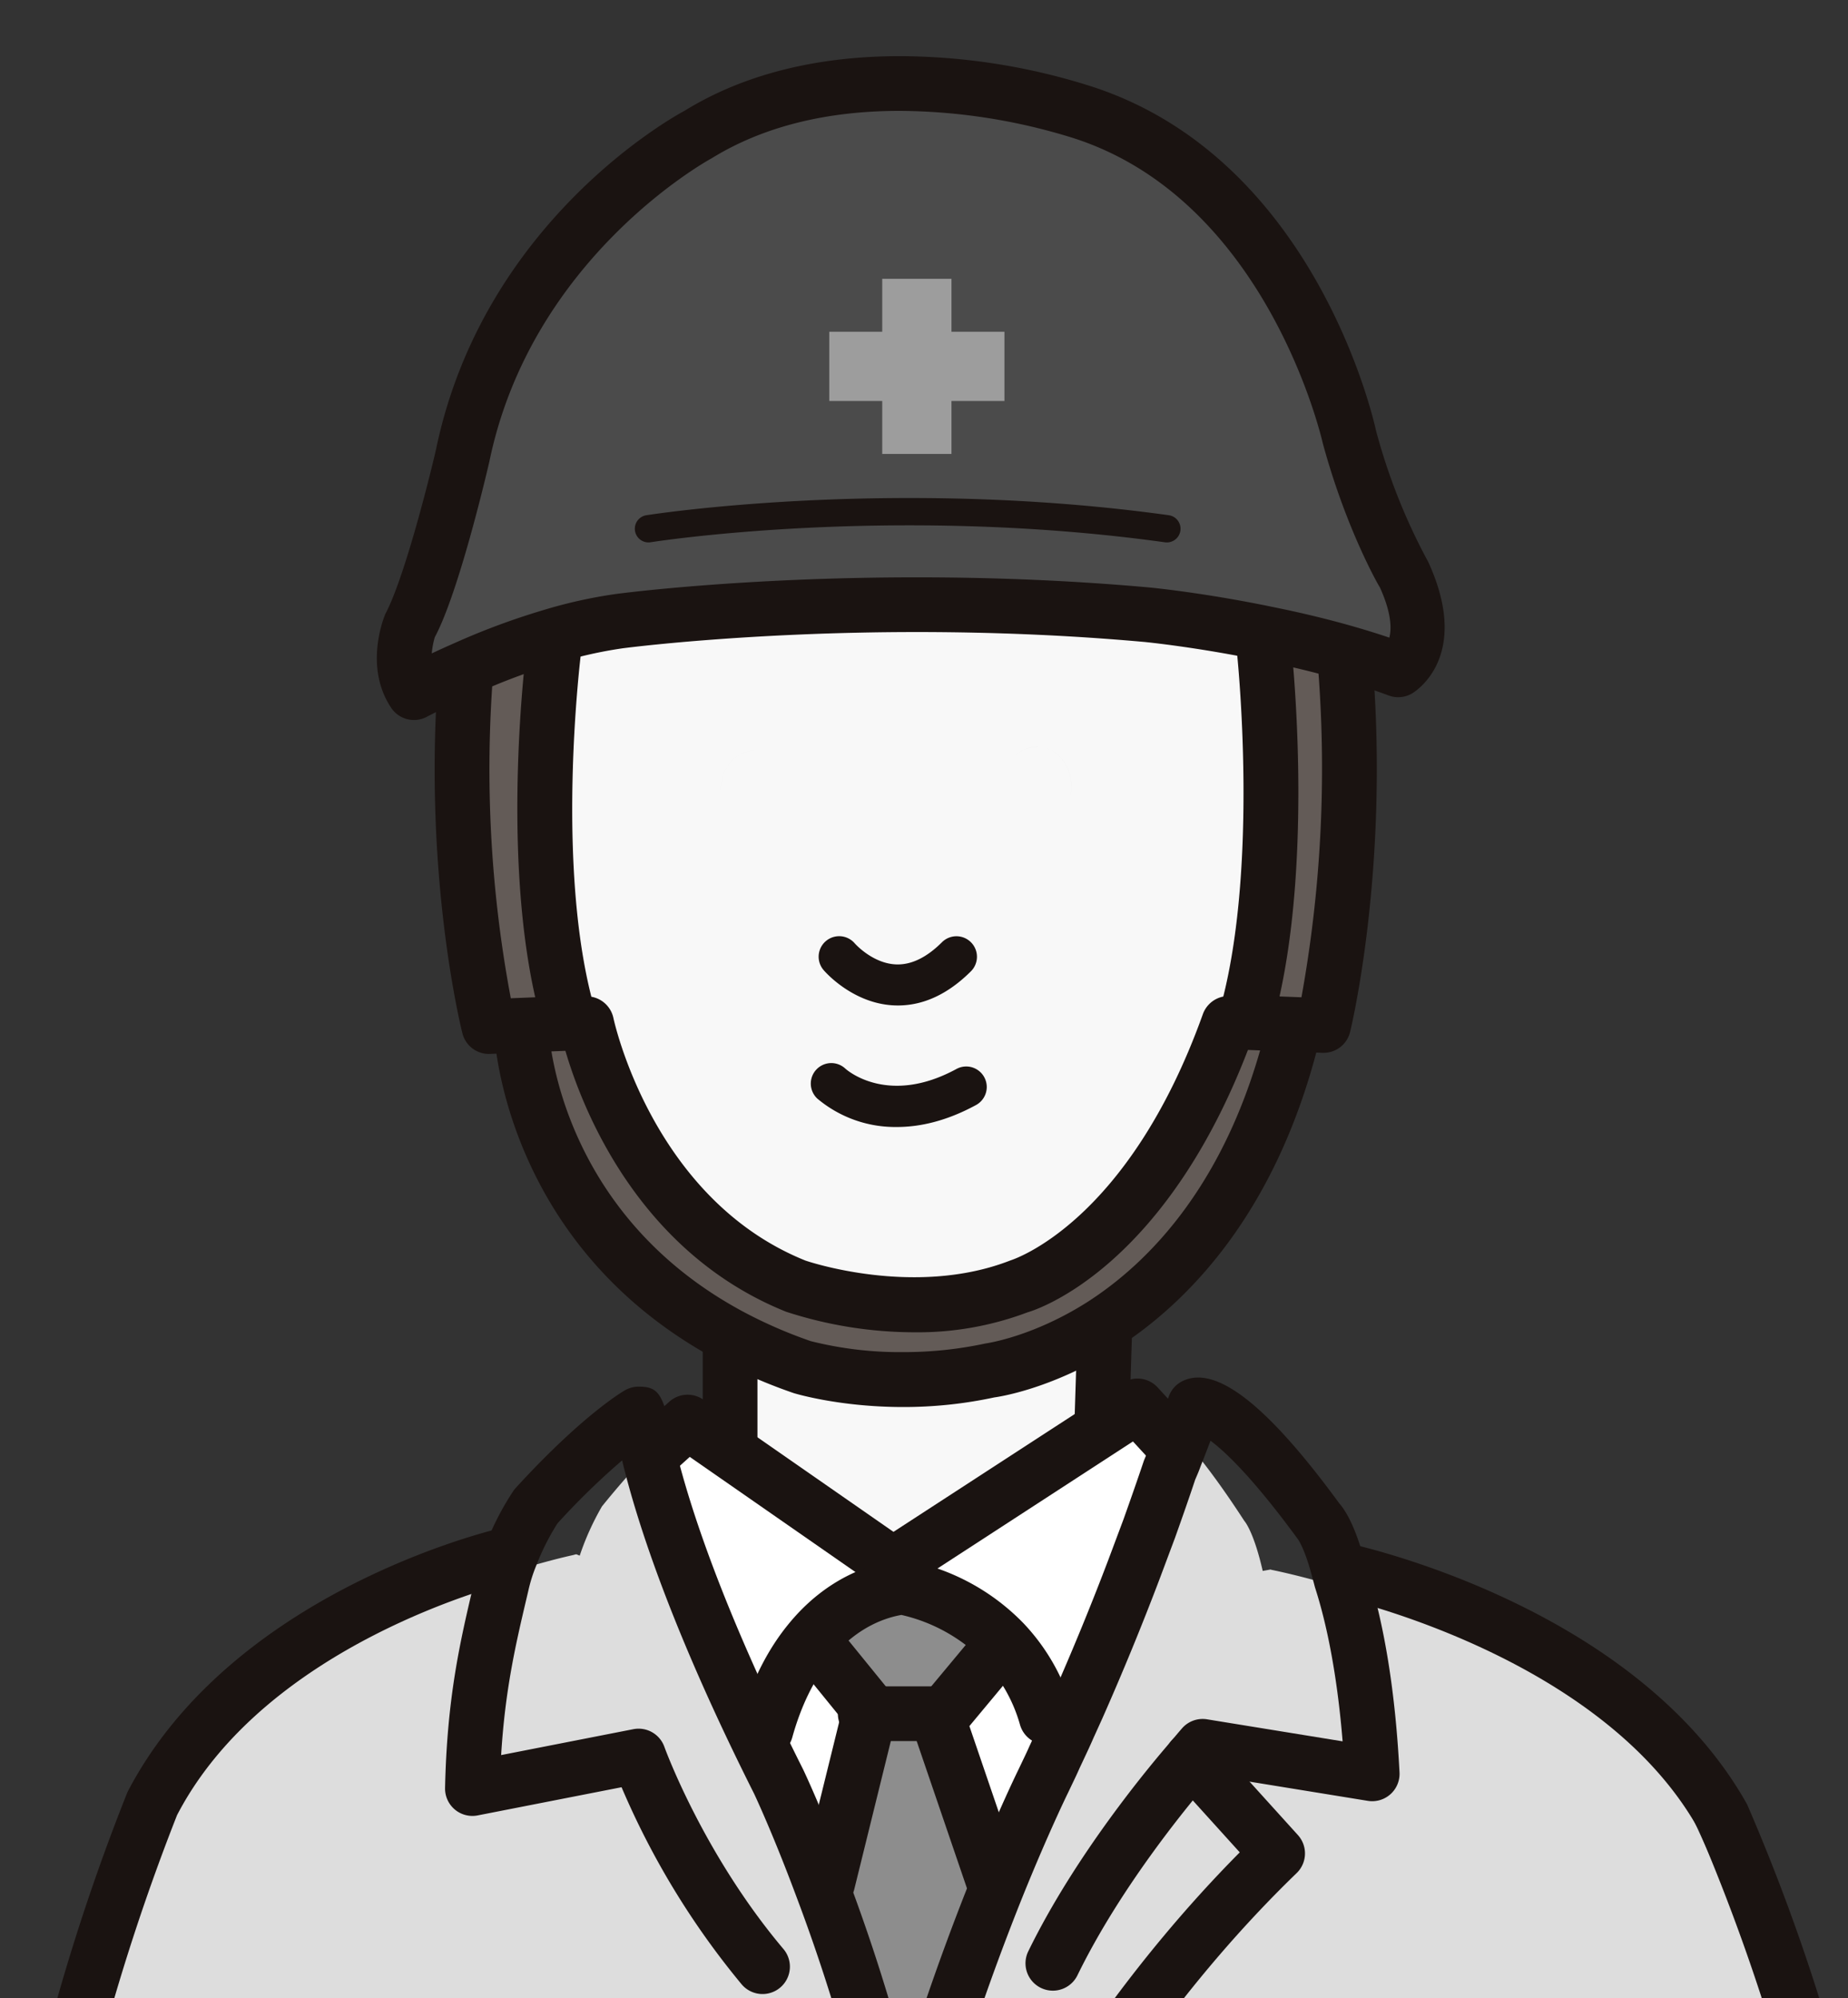 <svg xmlns="http://www.w3.org/2000/svg" xmlns:xlink="http://www.w3.org/1999/xlink" width="517" height="559" viewBox="0 0 517 559"><rect x="0" y="0" width="517" height="559" fill="#333333" stroke="none"/><defs><clipPath id="a"><rect width="517" height="559" transform="translate(3226 5103)" fill="#fff" opacity="0.746"/></clipPath><clipPath id="b"><rect width="589.497" height="884.575" fill="none"/></clipPath></defs><g transform="translate(-3226 -5103)" clip-path="url(#a)"><g transform="translate(3198 5118.712)"><g clip-path="url(#b)"><path d="M377.635,667.252a54.453,54.453,0,0,0-12.475,13.236l.069,2.8c21.188-1.09,47.044.622,72.9,9.887.069.078.069.078.139.078,0,0-.069-1.4-.139-4.126-.07-4.049-.07-9.032,0-14.248.069-4.983.279-11.056.7-17.985h-.069l-.488-.156c-3.415-.856-6.691-1.479-9.827-1.946-23.7-3.348-40.145,4.282-50.32,12.145a3.888,3.888,0,0,1-.488.312M257.481,679.709l2.928-12.769c2.16-27.25,7.179-54.5,13.1-79.259a755.914,755.914,0,0,1,22.79-76.066c6.481-17.986,11.221-28.808,11.221-28.808.975-2.336,2.02-4.671,2.927-7.007,1.185-2.881,2.369-5.606,3.415-8.331.767-1.868,1.464-3.659,2.231-5.528,5.645-14.325,10.315-27.328,14.148-38.7,1.324-3.97,2.579-7.708,3.764-11.289,2.509-7.4,4.6-14.092,6.272-19.62.07-.234.14-.467.209-.7,2.44-6.929,4.809-14.092,4.809-14.092s7.248-4.049,30.805,32.233c0,0,2.579,2.725,5.158,14.014l2.16-.389a1,1,0,0,1,.279.078c5.018,1.012,86.073,17.907,117.785,69.371A534.081,534.081,0,0,1,527.2,558.1s36.521,126.6-9.757,221.816c0,0-16.517,42.9-61.889,50.218-12.406,2.1-27.042,1.4-44.118-3.582,0,0-43.838-12.612-73.04-28.963,0,0-2.718-.622-16.1-3.036-1.045-.234-2.23-.389-3.415-.623-19.724-3.737-44.118-9.109-58.056-19.464l-26,2.647s-9.757-6.307-20.282-21.722c-.627-.779-2.857-5.3-4.53-8.565.348.078.627.156.906.234-.976-1.246-1.951-2.569-2.857-3.893a224.629,224.629,0,0,1,7.876-54.189c.906-3.27,1.951-6.462,3.067-9.732,0,0,14.566-6.307,38.4.467Z" fill="#ddd"/><path d="M486.168,831.531s.939,26.394-1.8,45.391v.934H111.4v-2.725c-.94-8.175-.94-20.009-.94-20.009l.235-3.192c17.377,1.4,51.269,2.647,86.413-3.971,0,0,72.48-9.577,90.326-19.075l47.824-4.049s2.27-5.995.939-29.119l.157-1.167c15.028,2.413,18.081,3.036,18.081,3.036,32.8,16.35,82.029,28.963,82.029,28.963,19.177,4.983,35.614,5.684,49.546,3.582Z" fill="#ddd"/><path d="M467.148,656.9h.078c-.469,6.929-.7,13-.782,17.985.078-5.995.234-12.379.7-17.985" fill="#fddbc1"/><path d="M466.6,656.741l.548.156c-.47,5.605-.626,11.99-.7,17.985-.079,5.216-.079,10.2,0,14.248v4.048c-29.039-9.265-58.078-10.978-81.873-9.888l-.079-2.8s4.462-6.618,14.011-13.236a4.472,4.472,0,0,0,.548-.312,105.141,105.141,0,0,1,56.513-12.146c3.522.468,7.2,1.091,11.036,1.947" fill="#fffaf2"/><path d="M466.6,693.256c-.078,0-.078,0-.156-.078V689.13c.078,2.725.156,4.126.156,4.126" fill="#fddbc1"/><path d="M455.563,654.794A105.143,105.143,0,0,0,399.05,666.94c11.428-7.864,29.9-15.494,56.513-12.146" fill="#fddbc1"/><path d="M420.967,145.372c9.158,20.009-1.8,26.316-1.8,26.316-4.384-1.635-8.923-3.114-13.463-4.438-7.984-2.336-15.968-4.2-23.325-5.684-18.786-3.892-33.422-5.294-33.422-5.294-80.229-7.241-147.7,1.791-147.7,1.791a128.159,128.159,0,0,0-19.177,4.282,194.154,194.154,0,0,0-23.873,8.876c-8.688,3.815-14.4,6.851-14.4,6.851-5.479-8.175-.939-19.075-.939-19.075,6.34-11.756,14.558-47.182,14.558-47.182C170.183,50.152,223.1,22.046,223.1,22.046c45.633-28.107,107.624-6.385,107.624-6.385,59.252,19.075,74.75,90.7,74.75,90.7,6.418,23.591,15.5,39.007,15.5,39.007" fill="#4b4b4b"/><path d="M405.7,167.25l-1.252,4.2c4.383,56.214-6.184,99.736-6.184,99.736l-8.219-.312-13.854-.545c12.367-41.731,5.4-104.952,5.4-104.952l.783-3.815c7.357,1.48,15.341,3.348,23.325,5.684" fill="#635b57"/><path d="M390.049,270.879l-.078,1.479c-11.114,46.248-34.362,70.306-53.7,82.685-17.062,10.822-31.073,12.613-31.073,12.613-29.2,6.306-52.913-.934-52.913-.934a139.68,139.68,0,0,1-19.412-8.409c-56.746-30.053-59.017-85.955-59.017-85.955l-.078-1.245,13.776-.545H192.1s10.957,54.422,58.39,73.5c0,0,32.8,11.757,62.931,0,0,0,35.536-9.966,58.312-73.5l4.462-.234Z" fill="#635b57"/><path d="M-3127.924-4928.109c-47.433-19.074-58.391-73.5-58.391-73.5h-4.541c-12.757-41.731-4.539-105.187-4.539-105.187l-.938-3.036a128.248,128.248,0,0,1,19.176-4.282s67.472-9.032,147.7-1.791c0,0,14.638,1.4,33.421,5.293l-.782,3.815s6.968,63.221-5.4,104.952l-4.463.234c-22.777,63.532-58.312,73.5-58.312,73.5a81.829,81.829,0,0,1-29.709,5.225A108.912,108.912,0,0,1-3127.924-4928.109Zm-11.272-127.607h0a8.615,8.615,0,0,1-4.634-1.368A8.61,8.61,0,0,0-3139.2-5055.716Zm88.526-12.146c0,6.071-4.3,11.055-9.628,11.055,5.324,0,9.629-4.984,9.629-11.056,0-6.151-4.3-11.135-9.629-11.135a9.254,9.254,0,0,0-7.722,4.482,9.256,9.256,0,0,1,7.722-4.48C-3054.975-5079-3050.671-5074.013-3050.671-5067.862Zm-93.167,10.772-.015-.009Zm-4.986-9.683c0-6.15,4.306-11.133,9.629-11.133a9.321,9.321,0,0,1,7.919,4.8,9.321,9.321,0,0,0-7.92-4.8C-3144.518-5077.907-3148.824-5072.923-3148.824-5066.772Z" transform="translate(3378.415 5272.173)" fill="#f8f8f8"/><path d="M-3094.7-4922.384a112.535,112.535,0,0,1-23.71-2.624,86.954,86.954,0,0,1-9.68-2.63l-.018-.007a86.455,86.455,0,0,1-29.3-19.643,107.709,107.709,0,0,1-17.932-24.483,128.427,128.427,0,0,1-8.99-20.877c-1.414-4.317-2.146-7.4-2.382-8.457h-4.508l-.108-.354a167.95,167.95,0,0,1-6.111-34.144,319.509,319.509,0,0,1-.964-34.256c.436-19.963,2.324-35.447,2.5-36.889l-1.056-3.415.484-.145a128.076,128.076,0,0,1,19.252-4.3c.087-.012,8.779-1.166,23.328-2.3,13.425-1.051,34.728-2.3,59.982-2.3,22.114,0,43.815.947,64.5,2.813.149.014,14.883,1.448,33.478,5.3l.489.1-.866,4.227c.133,1.24,1.746,16.747,1.932,36.8a341.093,341.093,0,0,1-1.279,34.172,179.7,179.7,0,0,1-6.08,34.1l-.1.339-4.484.235a178.811,178.811,0,0,1-18.661,38.081,114.281,114.281,0,0,1-19.062,22.384,74.717,74.717,0,0,1-14.807,10.444,35.2,35.2,0,0,1-5.98,2.581A82,82,0,0,1-3094.7-4922.384Zm-33.045-6.193a86.684,86.684,0,0,0,9.568,2.6,112.207,112.207,0,0,0,23.477,2.6,81,81,0,0,0,29.527-5.191l.047-.016a34.549,34.549,0,0,0,5.867-2.541,73.869,73.869,0,0,0,14.609-10.328,113.386,113.386,0,0,0,18.866-22.186,178.167,178.167,0,0,0,18.634-38.129l.112-.313,4.442-.233a179.586,179.586,0,0,0,5.943-33.569,340.026,340.026,0,0,0,1.274-34.071c-.193-20.756-1.917-36.619-1.935-36.777l-.009-.078.016-.077.681-3.326c-18.307-3.767-32.734-5.17-32.879-5.185-20.653-1.864-42.324-2.809-64.408-2.809-25.217,0-46.489,1.25-59.894,2.3-14.525,1.137-23.2,2.288-23.283,2.3a126.289,126.289,0,0,0-18.615,4.122l.821,2.656-.014.108c-.021.158-2.057,16.087-2.511,36.9a318.469,318.469,0,0,0,.961,34.143,167.837,167.837,0,0,0,5.963,33.578h4.58l.081.4a86.671,86.671,0,0,0,2.447,8.772,127.415,127.415,0,0,0,8.925,20.711,106.685,106.685,0,0,0,17.763,24.243A85.447,85.447,0,0,0-3127.748-4928.577Zm-11.448-126.639h0a8.982,8.982,0,0,1-4.139-1.01l-.106-.055c-.2-.106-.4-.22-.592-.341l-.063-.04h0l-.032-.021.533-.846.019.012h0l-.012-.007-.117.2.109-.164-.288.487.323-.511c.192.122.39.236.588.341a8.011,8.011,0,0,0,3.778.949Zm78.9-1.09v-1c5.033,0,9.128-4.735,9.128-10.555a11.5,11.5,0,0,0-2.7-7.547,8.469,8.469,0,0,0-6.432-3.087,8.013,8.013,0,0,0-4.135,1.15,9.72,9.72,0,0,0-3.149,3.073l-.018.028h0l-.84-.542a10.726,10.726,0,0,1,3.5-3.42,9.121,9.121,0,0,1,4.645-1.291,9.455,9.455,0,0,1,7.189,3.434,12.5,12.5,0,0,1,2.94,8.2c0,6.338-4.5,11.5-10.039,11.556Zm-88.026-10.466h-1a12.5,12.5,0,0,1,2.94-8.2,9.454,9.454,0,0,1,7.188-3.434,9.829,9.829,0,0,1,8.349,5.042l-.858.514-.012-.021a8.836,8.836,0,0,0-7.478-4.534C-3144.229-5077.406-3148.324-5072.636-3148.324-5066.772Z" transform="translate(3378.415 5272.173)" fill="rgba(0,0,0,0)"/><path d="M308.881,443.8a53.753,53.753,0,0,0-28.335-15.416,10.319,10.319,0,0,0-1.8.234l-.939-6.54,58.469-37.995,9.941-6.462,10.019,10.9,1.487.467c-.313.857-.548,1.713-.939,2.647q-.119.351-.235.7c-.392,1.012-.861,2.024-1.253,2.959-1.643,4.9-3.6,10.51-5.792,16.661-1.33,3.582-2.739,7.319-4.226,11.29-4.54,11.834-9.863,24.992-15.89,38.7-.861,1.868-1.643,3.659-2.5,5.528-1.253,2.8-2.505,5.528-3.836,8.331-1.017,2.335-2.191,4.671-3.287,7.007,0,0-5.323,10.822-12.6,28.807l-1.1-.623-15.5-45.391,17.377-20.866Z" fill="#fff"/><path d="M355.3,395.3c.391-.934.861-1.946,1.252-2.959-1.878,5.528-4.226,12.224-7.044,19.621,2.191-6.151,4.148-11.757,5.792-16.662" fill="#fff"/><path d="M336.276,355.043l.783,1.713-.861,27.172.078.156-58.469,37.994-47.355-32.933,1.8-2.492V359.481l.626-1.168a139.68,139.68,0,0,0,19.412,8.409s23.717,7.24,52.912.934c0,0,14.012-1.791,31.074-12.613" fill="#f8f8f8"/><path d="M107.41,685.626c0,1.947,0,3.893-.069,5.839l8.506,46.248a10.968,10.968,0,0,1,1.107.078c6.155.389,36.169,2.491,59.751,6.929a19.426,19.426,0,0,1,2.075.389c2.766.545,5.394,1.09,7.884,1.713,1.659,3.27,3.873,7.786,4.5,8.564,10.443,15.416,20.124,21.723,20.124,21.723l25.8-2.648c13.832,10.356,38.037,15.728,57.608,19.465,1.176.233,2.351.389,3.388.623l-.138,1.168c1.176,23.123-.83,29.118-.83,29.118l-42.256,4.049c-15.768,9.5-79.807,19.075-79.807,19.075-31.051,6.618-61,5.372-76.349,3.971-6.709-.623-10.65-1.246-10.65-1.246-49.585,0-67.705-96.621-67.705-96.621C-5.04,641.091,15.5,553.813,15.5,553.813a548.784,548.784,0,0,1,24.2-65.245c28.908-49.75,101.385-67.268,110.306-69.215.553-.156.9-.233.9-.233l.968.389a74.95,74.95,0,0,1,6.224-13.781c16.114-19.932,25.381-25.849,25.381-25.849s.139,0,2.421,10.823c3.458,16.427,11.825,46.169,32.227,92.105,0,0,4.633,11.056,10.512,28.885a518.135,518.135,0,0,1,19.295,75.444l1.729.545c-5.878,24.759-10.858,52.009-13,79.259l-2.905,12.769h-.069c-23.652-6.774-38.106-.467-38.106-.467-1.106,3.27-2.143,6.462-3.043,9.732l-.553-.234-22.96-1.323s-27.11-13.314-61.619-1.791" transform="translate(38.31)" fill="#ddd"/><path d="M271.232,463.732l.235-.856-15.5-19.076-1.566-.155c9.393-11.6,20.116-14.4,24.343-15.027a10.362,10.362,0,0,1,1.8-.233A53.747,53.747,0,0,1,308.881,443.8l-.939.935L290.565,465.6h-19.8Z" fill="#8d8d8d"/><path d="M306.063,510.991l1.1.623a695.257,695.257,0,0,0-25.6,76.067l-1.957-.545c-5.636-29.2-14.559-56.213-21.838-75.444l1.8-.7L270.762,465.6h19.8Z" fill="#8d8d8d"/><path d="M254.4,443.645l1.565.156,15.5,19.075-.234.856-.47,1.869L259.57,510.992l-1.8.7c-6.653-17.83-11.9-28.886-11.9-28.886-23.09-45.936-32.561-75.677-36.475-92.105l1.879-.389,9.08-8.175,10.1,7.007,47.354,32.933.94,6.541c-4.227.622-14.95,3.425-24.343,15.026" fill="#fff"/><path d="M216.285,688.74l.626.234a201.492,201.492,0,0,0-8.845,54.189c.313.467,1.174,1.946,2.192,3.659-2.818-.623-5.792-1.168-8.923-1.713-.783-.156-1.565-.312-2.348-.389-26.613-4.9-60.739-6.618-67.627-6.93-.783-.078-1.253-.078-1.253-.078l-9.627-46.247c.078-1.946.078-3.893.078-5.839,39.058-11.523,69.741,1.79,69.741,1.79Z" fill="#fffaf2"/><path d="M208.067,743.163c1.018,1.324,2.113,2.647,3.209,3.893-.313-.078-.626-.156-1.017-.234-1.018-1.713-1.879-3.192-2.192-3.659" fill="#fddbc1"/><path d="M187.559,270.567l-13.776.545-9,.389s-10.958-43.522-6.418-99.813l-.157-.467a194.154,194.154,0,0,1,23.873-8.876l.939,3.036s-8.218,63.454,4.54,105.186" fill="#635b57"/><path d="M198.987,744.72c-26.691-4.438-60.661-6.54-67.627-6.929,6.888.311,41.014,2.024,67.627,6.929" fill="#fddbc1"/><path d="M143.811,185.725a7.651,7.651,0,0,1-6.363-3.392c-7.548-11.262-2.273-24.775-1.646-26.278,5.13-9.593,11.946-36.393,14.168-45.969,13.3-64.265,67.246-93.582,69.536-94.8C235.812,5.225,256.206,0,279.7,0a178.1,178.1,0,0,1,53.554,8.439c62.547,20.133,79.029,93.207,79.7,96.308A167.807,167.807,0,0,0,427.566,141.5c12.283,26.74-3.887,36.426-4.581,36.825a7.653,7.653,0,0,1-6.492.538c-4.211-1.57-8.571-2.99-12.931-4.262-7-2.047-14.627-3.906-22.692-5.528-18.155-3.761-32.5-5.165-32.644-5.179-20.4-1.841-41.854-2.777-63.725-2.777-47.711,0-81.89,4.49-82.229,4.535a119.882,119.882,0,0,0-18,4.03,185.362,185.362,0,0,0-22.921,8.521c-8.352,3.668-13.836,6.569-13.954,6.632A7.629,7.629,0,0,1,143.811,185.725Zm5.816-23.138a24.534,24.534,0,0,0-.841,4.505c1.873-.878,4.005-1.851,6.345-2.878a200.6,200.6,0,0,1,24.773-9.206,135.078,135.078,0,0,1,20.33-4.529c1.433-.192,35.462-4.671,84.267-4.671,22.328,0,44.246.956,65.144,2.843.656.063,15.311,1.491,34.287,5.422,8.45,1.7,16.513,3.665,23.921,5.833,2.955.862,5.911,1.788,8.829,2.777.691-2.582.518-7.152-2.673-14.125-.048.055-9.315-15.89-15.924-40.183-.241-1.055-15.47-67.966-69.711-85.428a165.511,165.511,0,0,0-48.678-7.64c-20.613,0-38.306,4.46-52.587,13.256-.909.5-50.35,27.58-62.19,84.8-.9,3.9-8.664,36.888-15.295,49.224Z" fill="#1a1311"/><path d="M164.78,279.155a7.653,7.653,0,0,1-7.418-5.784c-.46-1.827-11.215-45.4-6.627-102.3a7.653,7.653,0,1,1,15.256,1.23,346.624,346.624,0,0,0,4.911,91.273l6.832-.28c-9.483-42.041-2.624-96.432-2.3-98.9a7.653,7.653,0,0,1,15.179,1.965c-.08.619-7.849,62.332,4.268,101.967a7.653,7.653,0,0,1-7.016,9.884l-22.748.933Q164.946,279.155,164.78,279.155Z" fill="#1a1311"/><path d="M398.271,278.844q-.146,0-.293-.006l-22.083-.857a7.653,7.653,0,0,1-7.037-9.822c11.792-39.793,5.2-101.323,5.132-101.939a7.653,7.653,0,0,1,15.214-1.676c.27,2.455,6.063,56.591-3.24,98.516l6.13.239a358.911,358.911,0,0,0,4.729-91.248,7.653,7.653,0,0,1,15.26-1.19c4.428,56.776-5.933,100.311-6.376,102.137A7.653,7.653,0,0,1,398.271,278.844Z" fill="#1a1311"/><path d="M283.836,357.024a116.346,116.346,0,0,1-35.928-5.755c-50.955-20.486-62.83-76.8-63.311-79.192a7.653,7.653,0,0,1,15-3.034c.1.5,10.842,50.666,53.747,67.921.017,0,30.3,10.5,57.294-.029.963-.315,32.969-10.594,53.89-68.951a7.653,7.653,0,0,1,14.408,5.165c-23.836,66.487-61.844,77.833-63.451,78.284A86.907,86.907,0,0,1,283.836,357.024Z" fill="#1a1311"/><path d="M280.676,377.931c-17.586,0-29.891-3.668-30.62-3.891a146.707,146.707,0,0,1-20.763-8.967c-59.94-31.744-62.978-89.943-63.078-92.405a7.653,7.653,0,0,1,15.293-.632c.107,2.264,3.082,52.043,54.952,79.514a131.156,131.156,0,0,0,18.357,7.947,102.134,102.134,0,0,0,25.88,3.073,108.64,108.64,0,0,0,22.89-2.394c.739-.124,13.361-1.936,28.591-11.6,17.025-10.9,39.608-33.3,50.352-78.01a7.653,7.653,0,0,1,14.882,3.576c-11.934,49.658-37.588,74.906-57.008,87.342-18.319,11.619-33.59,13.677-34.231,13.759A120.483,120.483,0,0,1,280.676,377.931Z" fill="#1a1311"/><path d="M0,34.825a7.653,7.653,0,0,1-7.653-7.653V0A7.653,7.653,0,0,1,0-7.653,7.653,7.653,0,0,1,7.653,0V27.172A7.653,7.653,0,0,1,0,34.825Z" transform="translate(232.253 359.481)" fill="#1a1311"/><path d="M0,34.825c-.082,0-.164,0-.247,0A7.653,7.653,0,0,1-7.649,26.93L-6.788-.242A7.653,7.653,0,0,1,1.1-7.649,7.653,7.653,0,0,1,8.51.242L7.649,27.414A7.653,7.653,0,0,1,0,34.825Z" transform="translate(336.198 356.755)" fill="#1a1311"/><path d="M277.807,429.731a7.646,7.646,0,0,1-4.37-1.37L220.972,391.88,216.4,396a7.653,7.653,0,1,1-10.241-11.375l9.08-8.175a7.653,7.653,0,0,1,9.484-.6l10.1,7.007,43.136,30L342.046,371.2a7.653,7.653,0,0,1,9.806,1.237l10.019,10.9A7.653,7.653,0,0,1,350.6,393.7l-5.639-6.135L281.977,428.5A7.645,7.645,0,0,1,277.807,429.731Z" fill="#1a1311"/><path d="M266.858,674.593q-.341,0-.687-.031a7.653,7.653,0,0,1-6.944-8.3c2.2-24.75,7.232-51.856,14.947-80.566a708.375,708.375,0,0,1,25.883-76.931c7.309-18.056,12.615-28.882,12.837-29.334l1.08-2.267c.708-1.474,1.417-2.946,2.059-4.419l1.357-2.909c.86-1.83,1.7-3.612,2.467-5.394l2.582-5.7c5.574-12.6,10.867-25.484,15.684-38.2l4.209-11.243c2.139-6.005,4.08-11.565,5.711-16.43l1.369-3.283c2.968-7.615,5.6-14.7,5.6-14.7a7.653,7.653,0,0,1,3.766-4.187c9.33-4.64,23.7,6.556,43.928,34.221,1.8,2.052,4.645,6.7,7.281,16.978.051.089.224.75.4,1.455q7.419,23.236,9.144,56.809a7.653,7.653,0,0,1-8.87,7.949l-43.17-7.015-.127.153c-5.855,6.737-25.572,30.285-37.981,55.759a7.653,7.653,0,0,1-13.76-6.7c13.23-27.159,34.025-52.005,40.084-58.973,1.856-2.233,3-3.535,3-3.535a7.659,7.659,0,0,1,6.976-2.5l37.932,6.164c-1.374-16.781-4-31.5-7.7-42.979-.053-.166-.342-1.271-.384-1.44-.059-.175-.324-1.16-.37-1.339-2.11-8.224-4.048-10.784-4.068-10.808-12.473-17.056-20.226-24.393-24.433-27.534-.836,2.183-1.792,4.656-2.758,7.1-.5,1.391-.826,2.14-1.141,2.864l-.4.937c-1.461,4.422-3.434,10.074-5.644,16.276l-4.268,11.4c-4.926,13.006-10.325,26.155-16.059,39.109l-2.551,5.633c-.755,1.758-1.662,3.692-2.595,5.676L330,479.01c-.647,1.49-1.435,3.135-2.225,4.78l-1.081,2.268c-.112.232-5.364,10.957-12.436,28.428a692.652,692.652,0,0,0-25.3,75.2c-7.482,27.843-12.354,54.069-14.479,77.938A7.654,7.654,0,0,1,266.858,674.593Z" fill="#1a1311"/><path d="M279.6,594.79a7.655,7.655,0,0,1-7.506-6.2c-5.676-29.4-14.814-56.572-21.481-74.185-6.476-17.355-11.6-28.207-11.654-28.314-22.914-45.58-32.727-75.816-36.912-93.224a201.4,201.4,0,0,0-18.071,17.6,65.864,65.864,0,0,0-5.935,11.771,42.89,42.89,0,0,0-2.188,6.886l-.612,2.608c-2.922,12.432-5.93,25.229-7.039,43.576l36.986-7.246A7.659,7.659,0,0,1,213.866,473c.106.3,10.843,29.941,33.315,56.571a7.653,7.653,0,0,1-11.7,9.871A223.274,223.274,0,0,1,201.89,484.3l-40.255,7.887a7.653,7.653,0,0,1-9.123-7.672c.536-25.27,4.242-41.039,7.827-56.289l.591-2.517a57.14,57.14,0,0,1,2.873-9.093,78.314,78.314,0,0,1,7.837-15.244,7.656,7.656,0,0,1,.645-.808c18.845-20.6,30.14-27.082,30.612-27.348a7.653,7.653,0,0,1,3.76-.988c6.2,0,6.807,2.549,10.184,16.7,3.945,16.557,13.369,45.686,35.869,90.446.3.621,5.539,11.716,12.229,29.647,6.866,18.14,16.3,46.2,22.182,76.669a7.66,7.66,0,0,1-7.523,9.1Z" fill="#1a1311"/><path d="M293.3,650.148a7.658,7.658,0,0,1-7.211-10.218c1.112-3.128,27.258-75.38,88.748-137.41l-19.037-21.041a7.653,7.653,0,0,1,10.93-10.7l1.566,1.479A7.656,7.656,0,0,1,369.675,474l21.431,23.687a7.653,7.653,0,0,1-.355,10.636c-62.715,60.648-89.967,135.984-90.235,136.738A7.656,7.656,0,0,1,293.3,650.148Z" fill="#1a1311"/><path d="M242.275,475.98a7.659,7.659,0,0,1-7.377-9.705c3.029-10.891,7.6-20.132,13.574-27.466,11.171-13.8,24.113-17.018,29.158-17.762a13.4,13.4,0,0,1,2.916-.316c.268.011.842.042,1.108.081a61.519,61.519,0,0,1,32.788,17.731,57.981,57.981,0,0,1,13.611,24,7.653,7.653,0,1,1-14.706,4.242,42.816,42.816,0,0,0-10.03-17.733A46.857,46.857,0,0,0,280.176,436.1c-3.506.619-12.1,2.816-19.824,12.36-4.651,5.706-8.248,13.073-10.708,21.916A7.657,7.657,0,0,1,242.275,475.98Z" fill="#1a1311"/><path d="M306.062,518.647a7.655,7.655,0,0,1-7.242-5.182l-15.5-45.391a7.653,7.653,0,0,1,1.362-7.37l17.376-20.866a7.653,7.653,0,1,1,11.762,9.795L299.2,467.2l14.108,41.324a7.658,7.658,0,0,1-7.243,10.128Z" fill="#1a1311"/><path d="M259.576,518.646a7.66,7.66,0,0,1-7.436-9.487l10.96-44.446-13.07-16.087a7.653,7.653,0,0,1,11.879-9.652l15.5,19.075a7.653,7.653,0,0,1,1.441,6.85l-.662,2.565L267,512.824A7.656,7.656,0,0,1,259.576,518.646Z" fill="#1a1311"/><path d="M420.174,838.9a98.3,98.3,0,0,1-30.055-5.064c-1.608-.51-39.884-12.745-66.812-29.069-1.6-.354-5.306-1.146-13.16-2.709l-3.231-.651c-19.7-4.116-39.7-9.289-53.215-18.993l-20.513,2.3a7.653,7.653,0,0,1-5.3-1.374c-.412-.294-10.219-7.391-20.454-23.926-.474-.61-1.187-2.075-3.6-7.316l-2.516-5.312a7.944,7.944,0,0,1-.912-3.624,252.192,252.192,0,0,1,7.379-56.083c.847-3.372,1.832-6.695,2.884-10.1a7.653,7.653,0,0,1,4.014-4.646c.646-.308,16-7.424,39.937-.075q.1.023.2.049.3.079.591.165c7.447-2.407,28.253-7.305,53.632,2.337a7.653,7.653,0,0,1,2.61,1.66c-.137-.145,3.26,2.231,12.324,2.231,1.759,0,3.732-.09,5.934-.3,2.843-.31,6.675.132,12.639.9a77.553,77.553,0,0,0,9.038.864c15.558-.691,33.54,1.912,57.411,8.384-.055-3.893-.052-8.718.009-13.757.064-6.127.2-12.665.585-18.407q.025-.375.087-.745c1.4-20.527,5.321-52.718,16.137-93.656l.571-2.119c.584-2.173,1.177-4.38,1.806-6.586a7.653,7.653,0,0,1,14.721,4.193l-2.31,8.466c-10.6,40.137-14.379,71.523-15.677,90.777-.012.171-.036.424-.069.7h.006c-.37,5.47-.49,11.7-.551,17.55-.063,5.151-.063,10.059,0,14.047v4.169l.123,5.3a7.653,7.653,0,0,1-9.813,7.57c-27.249-8.032-46.473-11.3-62.332-10.6a76.632,76.632,0,0,1-11.692-.972,74.682,74.682,0,0,0-9.116-.855c-16.911,1.652-25.489-2.5-28.9-4.885-24.993-9.092-43.852-1.223-44.042-1.142a7.654,7.654,0,0,1-5.413.237l-2.052-.673c-.192-.043-.38-.094-.562-.151-12.8-4.011-21.939-2.858-26.351-1.77-.548,1.86-1.065,3.714-1.537,5.6a241.932,241.932,0,0,0-6.883,50.607l.364.759,1.638,3.5c1.041,2.265,2.114,4.65,2.635,5.555a84.617,84.617,0,0,0,14.347,17.876l20.318-2.282a7.652,7.652,0,0,1,5.7,1.685c10.943,8.966,31.09,14.076,49.355,17.893l1.224.24c.746.139,1.468.278,2.141.444,12.109,2.4,14.636,3.046,14.636,3.046a7.777,7.777,0,0,1,2.148.909c25.343,15.65,64.131,28.057,64.52,28.18,13.227,4.257,25.424,5.382,36.28,3.354,36.16-6.434,50.164-44.847,50.3-45.234,40.583-92.152,8.986-216.1,8.662-217.342a562.552,562.552,0,0,0-22.907-64.071c-26.807-47.916-98.428-64.334-101.464-65.009q-.338-.075-.667-.18a7.654,7.654,0,0,1,2.076-15.021,8.594,8.594,0,0,1,2.14.311c9.323,2.1,81.932,19.976,111.589,73.058a557.747,557.747,0,0,1,23.989,66.849c1.432,5.466,33.351,130.479-9.195,227.03-.45,1.361-16.75,46.655-61.778,54.667A74.117,74.117,0,0,1,420.174,838.9Z" transform="translate(36.005)" fill="#1a1311"/><path d="M111.728,860.706a232.461,232.461,0,0,1-23.356-1.162c-4.792-.5-8.089-1-9.423-1.211-48.919-.828-65.723-92.507-67.485-103C-11.26,642.358,6.425,555.862,7.189,552.236a593.576,593.576,0,0,1,22.083-66.593c27.976-53.851,96.3-71.848,104-73.725,4.1-1,8.63,1.387,9.643,5.479s-1.071,8.116-5.159,9.145c-4.057,1.03-69.695,17.637-94.619,65.559l0,0a603.216,603.216,0,0,0-21.066,63.7c-.082.45-17.667,86.807,4.445,196.757,4.274,25.339,22.052,90.478,53.1,90.478a7.713,7.713,0,0,1,1.324.115c.14.024,3.45.595,9,1.17,13.013,1.328,38.882,2.6,65.779-3.8,22.045-3.7,59.663-11.738,68.936-17.979a7.652,7.652,0,0,1,3.459-1.26l31.821-3.406a205.158,205.158,0,0,0-.086-21.8,7.653,7.653,0,0,1,15.29-.7c1.032,22.661-.547,29.963-1.055,31.662a7.653,7.653,0,0,1-6.517,5.415L231.45,836.31c-17.044,9.695-66.88,18.225-72.7,19.2A204.876,204.876,0,0,1,111.728,860.706Z" transform="translate(34.397)" fill="#1a1311"/><path d="M207.136,753.932a7.681,7.681,0,0,1-1.559-.16l-1.684-.359c-1.236-.267-2.5-.544-3.758-.745-.832-.16-1.368-.278-1.906-.332-26.61-4.878-60.654-6.6-67.215-6.9-3.492-.158-7.686-2.741-8.4-6.163l-9.628-46.247a7.651,7.651,0,0,1-.154-1.87c.075-1.843.073-3.686.073-5.529C112.829,632.2,94.189,563.53,94,562.842a7.653,7.653,0,0,1,14.762-4.045c.791,2.886,19.37,71.309,19.449,126.818,0,1.736,0,3.465-.052,5.193l8.239,39.575c12.64.665,40.869,2.552,63.975,6.811a23.288,23.288,0,0,1,2.457.41c1.247.192,2.788.522,4.3.849l1.55.331a7.654,7.654,0,0,1-1.544,15.149Z" fill="#1a1311"/><path d="M216.291,696.393q-.2,0-.4-.01l-25.986-1.324a7.652,7.652,0,0,1-2.657-.622c-.263-.112-28.826-12-64.529-1.47-4.006,1.182-8.924-.872-10.173-4.857s.224-8.042,4.187-9.357a17.173,17.173,0,0,1,2.567-.675c36.174-10.726,65.926-.821,72.657,1.762l24.712,1.259a7.653,7.653,0,0,1-.383,15.3Z" fill="#1a1311"/><path d="M374.47,692.734a7.653,7.653,0,0,1-5.694-12.764c.381-.425,9.533-10.515,26.091-19.453a112.548,112.548,0,0,1,61.2-13.36c3.764.25,7.775.746,11.785,1.411a7.653,7.653,0,1,1-2.5,15.1c-3.5-.581-7.007-1.02-10.291-1.238a97,97,0,0,0-52.429,11.276c-14.729,7.967-22.382,16.4-22.457,16.486A7.634,7.634,0,0,1,374.47,692.734Z" fill="#1a1311"/><path d="M1.4,28.052a7.653,7.653,0,0,1-7.627-7.126L-7.635.527A7.653,7.653,0,0,1-.527-7.635,7.653,7.653,0,0,1,7.635-.527l1.409,20.4a7.653,7.653,0,0,1-7.107,8.162Q1.667,28.052,1.4,28.052Z" transform="translate(283.286 790.812)" fill="#1a1311"/><path d="M210.807,622.9q-.131,0-.263,0l-79.368-2.725a7.653,7.653,0,0,1,.525-15.3l77.953,2.676a27.14,27.14,0,0,0,5.655-4.612l-1.143-25.7a19.519,19.519,0,0,0-3.956-5.023,578.348,578.348,0,0,0-86.738-5.061,7.653,7.653,0,1,1-.505-15.3,583.014,583.014,0,0,1,91.662,5.523,7.653,7.653,0,0,1,3.7,1.6c1.469,1.176,8.9,7.424,10.847,14.96a7.653,7.653,0,0,1,.236,1.576l1.33,29.9a7.653,7.653,0,0,1-1.765,5.238c-1.978,2.374-9,10.26-16.371,12.04A7.655,7.655,0,0,1,210.807,622.9Z" fill="#1a1311"/><path d="M368.133,618.847a7.653,7.653,0,0,1-4.749-1.651c-9.086-7.189-9.792-13.682-9.792-15.5l-1.311-18.543a7.652,7.652,0,0,1,.081-1.761c1.756-10.794,10.08-17.651,11.023-18.4a7.654,7.654,0,0,1,2.259-1.235c40.5-13.932,97-11.872,99.381-11.777a7.653,7.653,0,0,1-.6,15.294c-.549-.021-54.645-1.98-92.352,10.47a16.958,16.958,0,0,0-4.447,7.358l1.232,17.67a9.823,9.823,0,0,0,2.132,2.757c11.893-.068,57.989-.555,82.238-4.038a7.653,7.653,0,1,1,2.177,15.15C426.465,618.8,370.5,618.847,368.133,618.847Z" fill="#1a1311"/><path d="M213.556,666.5a7.659,7.659,0,0,1-7.6-8.669c2.522-18.856-2.55-40.6-2.6-40.821a7.653,7.653,0,1,1,14.894-3.529c.237,1,5.772,24.749,2.879,46.379A7.655,7.655,0,0,1,213.556,666.5Z" fill="#1a1311"/><path d="M366.715,666.5a7.655,7.655,0,0,1-7.514-6.25c-4.3-23.034,1.209-49.524,1.445-50.641a7.653,7.653,0,0,1,14.974,3.169c-.051.244-5.105,24.674-1.374,44.662a7.66,7.66,0,0,1-7.532,9.059Z" fill="#1a1311"/><path d="M0,47.349q-.179,0-.361-.017A3.826,3.826,0,0,1-3.81,43.166L.26-.356A3.826,3.826,0,0,1,4.426-3.81,3.826,3.826,0,0,1,7.88.356L3.81,43.878A3.827,3.827,0,0,1,0,47.349Z" transform="translate(265.519 699.64)" fill="#1a1311"/><path d="M209.392,136.041a3.827,3.827,0,0,1-.6-7.6c.676-.109,68.544-10.789,146.174-.013a3.826,3.826,0,0,1-1.052,7.58c-76.505-10.62-143.237-.12-143.9-.012A3.856,3.856,0,0,1,209.392,136.041Z" fill="#1a1311"/><path d="M278.944,299.587a33.865,33.865,0,0,1-22.3-7.955,5.739,5.739,0,0,1,7.851-8.374c.568.511,12.029,10.461,31.077.1a5.739,5.739,0,1,1,5.486,10.083C292.661,298.006,285.22,299.587,278.944,299.587Z" fill="#1a1311"/><path d="M279.2,265.589q-.507,0-1.015-.021c-11.69-.488-19.463-9.516-19.788-9.9a5.739,5.739,0,0,1,8.74-7.442c.128.146,5.036,5.646,11.608,5.876,4.208.148,8.505-1.939,12.773-6.2a5.739,5.739,0,1,1,8.113,8.121C293.272,262.373,286.4,265.589,279.2,265.589Z" fill="#1a1311"/><path d="M291.035,471.385H270.058a7.653,7.653,0,0,1,0-15.306h20.977a7.653,7.653,0,0,1,0,15.306Z" fill="#1a1311"/><path d="M484.378,884.576a7.659,7.659,0,0,1-7.584-8.746c2.607-18.08,1.736-43.77,1.726-44.028a7.653,7.653,0,0,1,15.3-.543c.039,1.106.931,27.3-1.873,46.755A7.655,7.655,0,0,1,484.378,884.576Z" fill="#1a1311"/><path d="M111.39,882.785A7.654,7.654,0,0,1,103.8,876c-.978-8.512-.989-20.381-.989-20.882a7.653,7.653,0,0,1,15.306,0c0,.114.012,11.5.889,19.136a7.653,7.653,0,0,1-6.73,8.476A7.738,7.738,0,0,1,111.39,882.785Z" fill="#1a1311"/><path d="M1.793,36.694a7.653,7.653,0,0,1-7.631-7.18L-7.638.473A7.653,7.653,0,0,1-.473-7.638,7.653,7.653,0,0,1,7.638-.473l1.8,29.041a7.653,7.653,0,0,1-7.165,8.112C2.112,36.689,1.952,36.694,1.793,36.694Z" transform="translate(272.798 837.915)" fill="#1a1311"/></g></g><path d="M12.814,49V34.186H-2V14.814H12.814V0H32.186V14.814H47V34.186H32.186V49Z" transform="translate(3460 5181)" fill="#9d9d9d"/></g></svg>